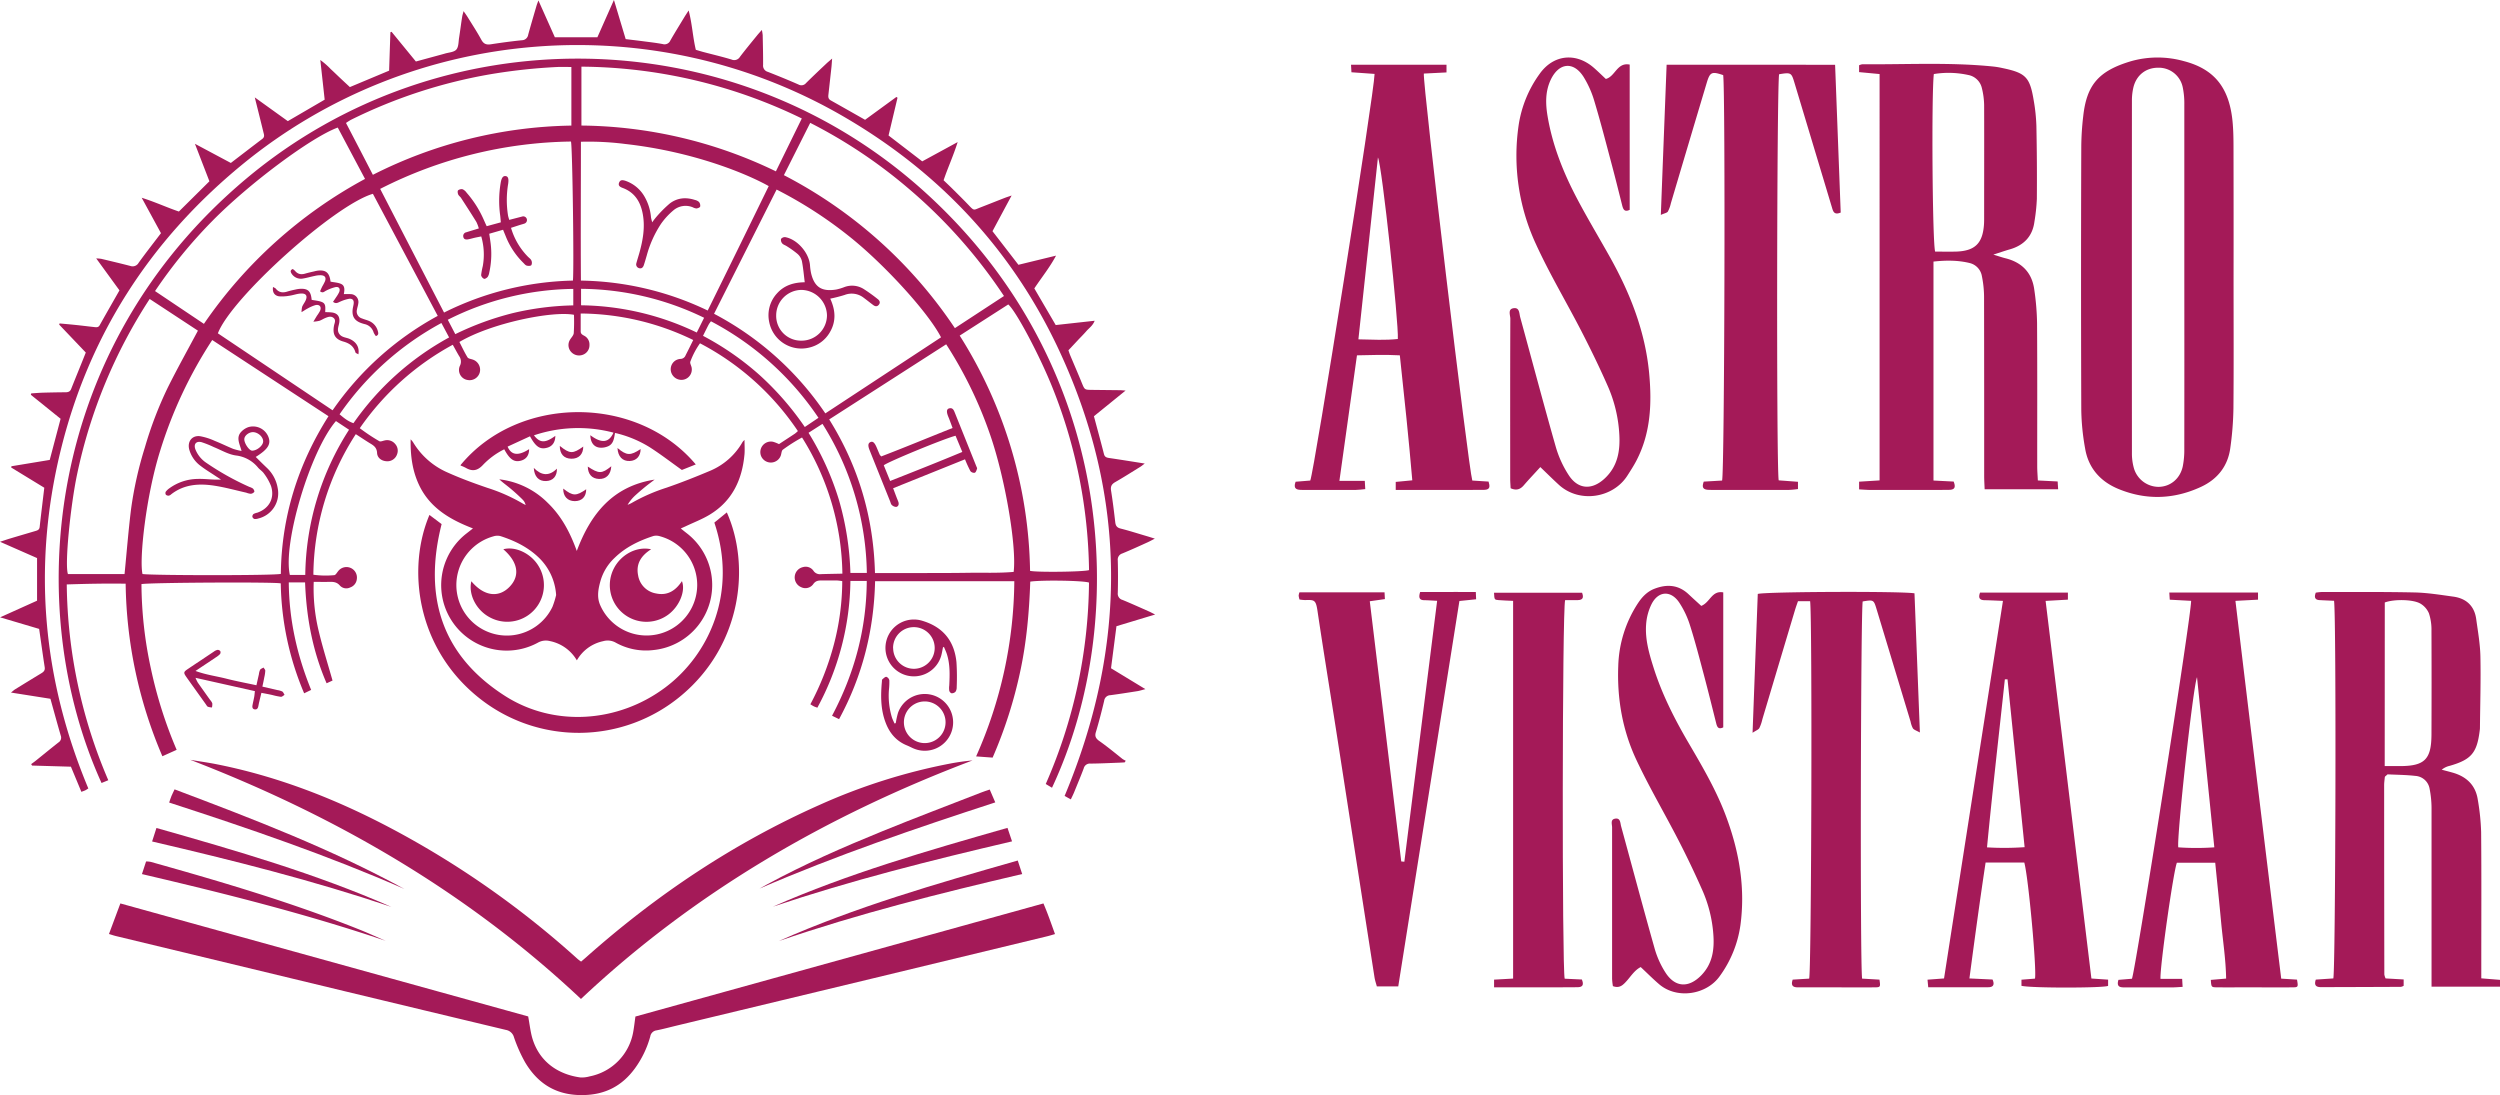 <svg id="Layer_1" data-name="Layer 1" xmlns="http://www.w3.org/2000/svg" viewBox="0 0 1296.47 567.86"><defs><style>.cls-1{fill:#a41a58;}</style></defs><path class="cls-1" d="M689.49,410.82a134.89,134.89,0,0,0-58.36-13.75c0,3.36,0,6.32,0,9.28,0,1.27.84,1.72,1.79,2.24a5.06,5.06,0,0,1,2.76,4.8,5.24,5.24,0,0,1-3.42,5.07,5.51,5.51,0,0,1-6-1.37,5.25,5.25,0,0,1-.87-6.07c.66-1.29,2-2.44,2.14-3.74a95,95,0,0,0,.11-9.54c-11.12-2.12-42.74,4.23-59.41,14.09,1.37,2.66,2.65,5.43,4.23,8,.42.68,1.78.79,2.71,1.14a5.56,5.56,0,0,1,3.64,6.58,5.46,5.46,0,0,1-6.33,4,5.24,5.24,0,0,1-4-7.33,4.82,4.82,0,0,0-.39-5.06c-1.09-1.84-2.1-3.73-3.3-5.88a139.62,139.62,0,0,0-48.22,43.27,99.17,99.17,0,0,0,10.12,6.73c.68.39,1.93-.23,2.92-.41a5.36,5.36,0,0,1,5.27,1.81,5.19,5.19,0,0,1,1,5.46,5.29,5.29,0,0,1-5.69,3.52c-2.43-.21-4.53-1.77-4.65-4.26s-1.39-3.65-3.25-4.76c-2.54-1.53-5-3.21-7.79-5a136.19,136.19,0,0,0-22,72.9,47.33,47.33,0,0,0,10.8.22c.72,0,1.41-1.29,2-2a5.43,5.43,0,0,1,9.74,4,5.09,5.09,0,0,1-3.42,4.36,4.53,4.53,0,0,1-5.4-1c-1.6-1.85-3.45-1.93-5.54-1.88-2.51.06-5,0-8,0a93.85,93.85,0,0,0,2.71,26c2,8.34,4.6,16.52,7.05,25.18l-3.08,1.41c-7.29-16.83-10.48-34.18-11.16-52.3h-8.45c.14,19.47,4.31,37.85,11.6,55.74l-3.63,1.76a151.35,151.35,0,0,1-12.13-57c-2.72-.8-68.08-.44-72.24.37A211.11,211.11,0,0,0,408.2,581a226.9,226.9,0,0,0,13.4,42.34l-7.4,3.33a234.44,234.44,0,0,1-19.05-89.48c-10.29-.17-20.19.05-30.54.38a263.61,263.61,0,0,0,21.54,101.53l-3.5,1.44C341.27,549.37,353,414.87,457.8,327.06c101-84.58,250.1-82.64,349,4.52,102,89.95,110,223.35,68.75,311.42l-3.25-1.93a264.63,264.63,0,0,0,22.43-104.45c-2.73-1.06-24.19-1.41-30.46-.51-.54,15.56-1.88,31.15-5.19,46.52a234,234,0,0,1-14.33,44.75l-8.56-.63A227,227,0,0,0,856,535.88h-72.2c-.58,25.23-6.46,49-18.68,71.55l-3.64-1.77c11.63-21.95,17.85-45,18-69.9H771a141,141,0,0,1-17.14,65.73c-.8-.3-1.35-.46-1.85-.71s-1-.57-1.77-1.06a143.94,143.94,0,0,0,12.19-31,130.64,130.64,0,0,0,4.34-32.87,26.26,26.26,0,0,0-2.83-.34c-2.64,0-5.28,0-7.92,0-1.8,0-3.17.23-4.36,2a5,5,0,0,1-6.22,1.47,5.48,5.48,0,0,1,1-10.4,4.91,4.91,0,0,1,5.46,2,4,4,0,0,0,3.85,1.65c3.54-.11,7.07-.16,11.09-.25a136.08,136.08,0,0,0-20.92-70.61,84.67,84.67,0,0,0-9.94,6.32c-.67.48-.72,1.84-1,2.8a5.48,5.48,0,0,1-10.39.26,5.48,5.48,0,0,1,6.38-7.14,20.56,20.56,0,0,1,3,1.19c2.74-1.8,5.52-3.61,8.29-5.45a16.64,16.64,0,0,0,1.5-1.31A138.26,138.26,0,0,0,693,412.52,41,41,0,0,0,688,422c-.34.86.54,2.15.69,3.27a5.39,5.39,0,0,1-4,6.06,5.57,5.57,0,0,1-6.33-3,5.39,5.39,0,0,1,2-6.94,5.71,5.71,0,0,1,2.58-.78,2.83,2.83,0,0,0,2.6-1.89C686.8,416.29,688,413.83,689.49,410.82Zm-249.44,0a227,227,0,0,0-27,57.44c-7.34,23.32-10.92,56.17-9.16,63.91,5.39.78,68.88.82,71.74-.08.35-29.42,8.77-56.65,24.71-81.76ZM760,452c15.29,24.48,23,50.93,23.74,79.66,8.32,0,16.32,0,24.32,0s15.83,0,23.75-.12,16,.23,23.85-.47c1.61-13.2-4.41-48.55-12.12-70.9a215.66,215.66,0,0,0-22.87-47.13ZM523.37,335c-20,5.86-73.44,54-80.39,72.35l59.49,39.92A157.57,157.57,0,0,1,557,398.3ZM818,409.42c-6.73-13.08-29.87-38.36-48.12-52.75a220,220,0,0,0-37.15-23.88l-32.44,64.42A158.69,158.69,0,0,1,758,448.87Zm-290.87-77c11.1,21.51,22,42.64,33.14,64.16A156.94,156.94,0,0,1,627.09,380c.64-5-.23-69.58-1-72.11A224.3,224.3,0,0,0,527.13,332.45ZM697,395.53c10.69-21.68,21.2-43.1,31.64-64.53-11.05-6.22-38.75-17.85-74.21-21.82A149.64,149.64,0,0,0,631.25,308c0,24.17-.17,48,0,72A156.91,156.91,0,0,1,697,395.53Zm-289.39-6A266.45,266.45,0,0,0,370,480.33c-3.4,16-6.57,47-4.77,51.87h29.35c1.11-11.35,2-22.42,3.34-33.42a195.38,195.38,0,0,1,7.18-32.19A198.06,198.06,0,0,1,417,435.48c4.93-9.9,10.33-19.55,15.63-29.51Zm420.07,19a234.73,234.73,0,0,1,36.49,122c3.78.83,28,.52,30.58-.39a263.51,263.51,0,0,0-18.89-94.45c-6.59-16.54-18.94-39.87-23-43.32Zm-91.16-83.2a238.24,238.24,0,0,1,88.66,79.33L850.64,388a265,265,0,0,0-50-56.16,260,260,0,0,0-50.48-33.64C745.55,307.39,741.08,316.25,736.48,325.39ZM505.15,300.64C491.49,305.59,459,329.83,440,349.18a253.54,253.54,0,0,0-29.61,36.26l25.35,17a238.46,238.46,0,0,1,83.55-75.17C514.44,318.17,509.84,309.48,505.15,300.64Zm18.21,24.51A235.41,235.41,0,0,1,626.3,299.62V269.23c-2.66,0-4.93-.09-7.19,0A293.45,293.45,0,0,0,584.27,273,263.51,263.51,0,0,0,512,296.62a30.28,30.28,0,0,0-2.58,1.64C514.13,307.3,518.65,316,523.36,325.15Zm209-1.8,13.44-27.42a264.52,264.52,0,0,0-114.29-26.87V299.6A235.94,235.94,0,0,1,732.36,323.35ZM504.21,452.85c-13.29,15.42-27.59,63.24-23.91,79.78h8A142.22,142.22,0,0,1,511,457.35Zm245.08,6.09a148.57,148.57,0,0,1,15.79,34.89A152.08,152.08,0,0,1,771,531.62h8.52a148.83,148.83,0,0,0-23-77.32Zm-54.72-50.29A146.54,146.54,0,0,1,723.91,429a151.7,151.7,0,0,1,23.44,26.93l7.09-4.77a152.53,152.53,0,0,0-55.75-50.05,15.31,15.31,0,0,0-1.15,1.62C696.59,404.53,695.7,406.37,694.57,408.65ZM558.9,402a151.8,151.8,0,0,0-52.81,47.34c2.34,2,4.41,3.66,7.2,4.61a145.22,145.22,0,0,1,49.6-44.47Zm7.2,5.78a152,152,0,0,1,29.84-10.92,147.9,147.9,0,0,1,31.35-4v-8.55a148.11,148.11,0,0,0-65.08,16Zm129-8.51a147.8,147.8,0,0,0-63.78-15v8.54a142.07,142.07,0,0,1,60,14.12C692.64,404.35,693.78,402,695.12,399.3Z" transform="translate(-329.99 -234.49)"/><path class="cls-1" d="M366.77,632.09l-20.14-.59-.48-.75c.79-.58,1.61-1.14,2.37-1.76,3.94-3.16,7.84-6.37,11.81-9.49a2.91,2.91,0,0,0,1.16-3.55c-1.79-6.16-3.47-12.35-5.35-19.08l-20.46-3.23c1-.77,1.49-1.27,2.1-1.65,4.49-2.77,9-5.54,13.51-8.27,1.25-.75,2.16-1.48,1.88-3.23-1-6.45-1.88-12.93-2.88-19.86l-20.24-6L349.21,546v-22.1L330,515.45c2.11-.69,3.53-1.19,5-1.63,4.4-1.32,8.8-2.61,13.2-3.91,1.11-.32,2.18-.6,2.35-2.09.76-6.71,1.58-13.42,2.41-20.4l-17.16-10.48.12-.66L355.78,473c1.9-7.19,3.74-14.14,5.64-21.34q-7.73-6.24-15.43-12.43l.19-.73c2-.13,4-.31,6-.37,3.9-.11,7.81-.19,11.71-.21,1.37,0,2.42-.27,3-1.72,2.45-6.18,5-12.34,7.59-18.88l-13.8-14.49.19-.61c2.86.26,5.72.51,8.58.81,3.08.32,6.15.72,9.23,1.05,1.11.11,2.26.4,3-.94,3.36-6,6.78-11.95,10.26-18.07l-12.05-16.57a19.52,19.52,0,0,1,2.66.23c5,1.19,10,2.38,15,3.67a3.54,3.54,0,0,0,4.33-1.63c3.68-5.11,7.58-10.07,11.59-15.36-3.18-5.84-6.4-11.76-10-18.37,7.07,2.23,13.22,5.1,19.29,7.15l15.83-15.69c-2.32-6-4.75-12.28-7.51-19.44L449.7,319c5.58-4.27,10.93-8.4,16.32-12.48,1.18-.89,1-1.93.67-3.08q-2-8.18-4.06-16.36l-.51-2.08,17.13,12.31,19.11-11.14c-.74-6.71-1.46-13.3-2.26-20.57a39.33,39.33,0,0,1,5.4,4.72c1.61,1.47,3.16,3,4.75,4.5s3.35,3.12,5.18,4.83l20.35-8.52c.22-6.72.44-13.31.66-19.9l.6-.26,12.62,15.42,13.63-3.71,1.33-.37c2.06-.64,4.76-.71,6-2.09s1.11-4.09,1.46-6.24c.58-3.62,1-7.26,1.6-10.89.12-.77.38-1.52.71-2.83.89,1.3,1.55,2.19,2.12,3.12,2.41,3.91,4.93,7.75,7.12,11.78,1.22,2.23,2.73,2.65,5,2.29,5.32-.82,10.67-1.54,16-2.09a3.34,3.34,0,0,0,3.27-2.85c1.39-5.09,2.9-10.14,4.37-15.21.19-.64.46-1.26.94-2.57l8.52,19.08h22.06l8.58-19.34,6.09,20.3c3.47.42,6.76.81,10.05,1.24,3.06.4,6.15.76,9.18,1.34a3.27,3.27,0,0,0,3.93-1.85c2.29-4,4.7-7.88,7.08-11.81.64-1.07,1.34-2.1,2.41-3.78,1.87,7.07,2.13,13.79,3.73,20.41,1.29.38,2.58.79,3.89,1.14,4.88,1.29,9.8,2.44,14.62,3.9a3.44,3.44,0,0,0,4.38-1.41c2.85-3.74,5.85-7.38,8.8-11,.7-.88,1.47-1.7,2.54-2.93a20,20,0,0,1,.44,2.66c.11,5.16.25,10.33.21,15.49a3.33,3.33,0,0,0,2.45,3.58c5.33,2.09,10.65,4.26,15.89,6.56a3.08,3.08,0,0,0,3.94-.75c3.43-3.4,6.94-6.71,10.43-10,.8-.77,1.67-1.46,3.09-2.7-.15,1.9-.21,3.09-.33,4.28-.52,4.79-1.06,9.58-1.59,14.37-.14,1.18-.14,2.24,1.13,3,5.89,3.3,11.77,6.65,17.88,10.11l16.24-11.85.58.41-4.65,19.57,17.47,13.42,18.37-10c-2.23,7.14-5.08,13.23-7.29,19.81,1.73,1.66,3.48,3.29,5.18,5,2.61,2.59,5.22,5.17,7.76,7.83,3,3.18,2.58,2.63,6.14,1.26,4.17-1.61,8.32-3.28,12.49-4.9.94-.37,1.9-.67,3.71-1.29-3.53,6.57-6.68,12.46-9.93,18.51,4.44,5.74,8.84,11.44,13.45,17.42l19.51-4.75c-3.24,6.1-7.52,11.36-11.26,17,3.71,6.36,7.35,12.58,11.09,19l20.19-2.23c-.94,2.55-2.92,3.79-4.35,5.45s-3,3.18-4.48,4.77l-4.77,5.1c.33.93.58,1.79.93,2.61,2,4.76,4.06,9.49,6,14.27,1.47,3.57,1.42,3.6,5.12,3.65l14.47.16c.76,0,1.52.09,3.13.19l-16.42,13.32c1.8,6.76,3.56,13.16,5.2,19.59.39,1.56,1.35,1.87,2.71,2.07,6,.88,12,1.85,18.45,2.87-1,.73-1.65,1.29-2.38,1.74-4.29,2.65-8.55,5.37-12.93,7.88-1.86,1.06-2.51,2.22-2.17,4.39.87,5.44,1.54,10.91,2.17,16.38.21,1.82.82,2.83,2.76,3.32,4.55,1.15,9,2.59,13.54,3.92,1.19.35,2.38.73,4.24,1.31-1.57.8-2.59,1.38-3.65,1.86-4.39,2-8.78,4-13.22,5.83a3.32,3.32,0,0,0-2.35,3.63c.15,5.62.15,11.25,0,16.88a3.3,3.3,0,0,0,2.43,3.57c4.66,1.92,9.26,4,13.88,6.05.8.36,1.57.79,3.06,1.53l-20.06,6.06c-.93,7.23-1.85,14.37-2.82,21.81l17.82,10.83c-1.64.42-2.75.79-3.89,1-4.75.75-9.51,1.51-14.28,2.14a3.28,3.28,0,0,0-3.2,2.91c-1.3,5.46-2.7,10.91-4.32,16.29-.63,2.06,0,3.15,1.5,4.34C904,621.5,908,624.79,912,628a11.65,11.65,0,0,0,1.78,1l-.54.85c-1.1.06-2.19.14-3.29.17-4.82.18-9.63.43-14.45.46a3.27,3.27,0,0,0-3.51,2.5c-1.57,4.19-3.32,8.31-5,12.45-.48,1.15-1.05,2.26-1.68,3.61l-3.23-1.78c32.36-77.33,32.75-154.38-2.63-230.6-24.28-52.31-62.13-92.78-112-121.73C669.14,237.83,544,247,455.07,320.27c-47.46,39.13-79.22,88.46-93.76,148.39-14.49,59.71-9.23,118,14.48,174.71-.52.33-1,.67-1.47.92s-1.24.49-2.13.84C370.38,640.76,368.63,636.55,366.77,632.09Z" transform="translate(-329.99 -234.49)"/><path class="cls-1" d="M629.14,576.94a21,21,0,0,0-14-10,8.37,8.37,0,0,0-6.23.84,33.94,33.94,0,0,1-37-56.64c1-.77,1.94-1.52,3.35-2.62-12.12-4.65-22.52-10.81-28.06-22.76-3.34-7.21-4.4-14.84-4.25-23.45a17.1,17.1,0,0,1,1.2,1.42,38.9,38.9,0,0,0,18.1,15.86c6.68,3,13.59,5.53,20.52,7.9A89.51,89.51,0,0,1,601,495.57c.48.29,1,.51,1.61.83-.7-2-.68-2-3.77-4.92-1.59-1.48-3.23-2.93-4.92-4.3s-3.44-2.62-5-4.12a42.35,42.35,0,0,1,25.19,12.28c7,6.77,11.46,15.09,15,24.87,7.32-19.65,19-33.66,40.36-37-1.62,1.24-3.27,2.44-4.84,3.72s-3.36,2.8-5,4.29a21.71,21.71,0,0,0-4.18,5.06,15.73,15.73,0,0,0,2-.89,93.88,93.88,0,0,1,18.21-8c7.69-2.65,15.26-5.66,22.75-8.82a34.88,34.88,0,0,0,16.67-14.87,9,9,0,0,1,1-1.07c0,2.72.18,5.07,0,7.38-1.18,13.3-6.39,24.38-18.2,31.47-3.81,2.29-8,3.9-12.07,5.82-.8.38-1.6.72-2.77,1.25,1.14.92,2,1.63,2.89,2.31a33.91,33.91,0,0,1-17,60.73,32.21,32.21,0,0,1-19.6-3.81,8.47,8.47,0,0,0-6.57-.78A20.55,20.55,0,0,0,629.14,576.94Zm62.41-38.87a26.17,26.17,0,0,0-19.31-25.48,6.25,6.25,0,0,0-3.34-.15c-7.49,2.42-14.48,5.79-20.2,11.37a26.42,26.42,0,0,0-7.29,11.89c-1.15,4.11-2,8.31-.22,12.48a26.25,26.25,0,0,0,50.36-10.11Zm-73.16,5a29.5,29.5,0,0,0-9.51-19.9c-5.59-5.18-12.28-8.39-19.44-10.69a6.75,6.75,0,0,0-3.66.18,26.2,26.2,0,1,0,30.71,36.53A44.37,44.37,0,0,0,618.39,543.08Z" transform="translate(-329.99 -234.49)"/><path class="cls-1" d="M603.9,761.6c.74,4,1.12,7.48,2,10.77,3.6,12.87,13.73,19.36,25.13,20.88a14.9,14.9,0,0,0,4.74-.56,28.51,28.51,0,0,0,22.62-23.17c.44-2.47.72-5,1.12-7.87L871.1,703c2.25,5.24,4,10.36,6,15.89-1.52.43-2.78.84-4.07,1.15L782.11,742l-101,24.3c-3.57.86-7.11,1.82-10.71,2.54a3.72,3.72,0,0,0-3.17,3.07,51.05,51.05,0,0,1-8,16.66c-6.68,9.13-15.48,13.67-27,13.82-13.47.18-23.15-5.67-29.84-16.85a77,77,0,0,1-5.86-13.14,5.25,5.25,0,0,0-4.19-3.81q-41.8-10-83.58-20.06L390.12,719.92c-1.09-.26-2.15-.63-3.62-1.07L392.41,703Z" transform="translate(-329.99 -234.49)"/><path class="cls-1" d="M428.65,628.52c4,.68,8.1,1.26,12.13,2,32.71,6.31,63.38,18.29,92.69,33.88a477.93,477.93,0,0,1,95.87,67.23c.58.52,1.23,1,2,1.54.86-.74,1.64-1.39,2.4-2.06,36.53-32.48,76.69-59.4,121.43-79.28a305.86,305.86,0,0,1,67.74-21.4c3.77-.71,7.57-1.23,11.42-1.59-75.38,28.54-144,68.12-203.06,123.7C572.4,697.15,504,657.54,428.65,628.52Z" transform="translate(-329.99 -234.49)"/><path class="cls-1" d="M1397.32,488.22H1359.2c-.08-2.25-.23-4.45-.24-6.64,0-31.07,0-62.14-.06-93.21a55.49,55.49,0,0,0-1.14-10.74,8.41,8.41,0,0,0-6.35-6.74c-6.13-1.5-12.36-1.44-18.74-.75V483.69l10.46.53c1,2.54.88,4.24-2.23,4.29-5,.07-9.92.06-14.87.06q-12.87,0-25.73,0c-2,0-4.09-.18-6.2-.29v-4l10.62-.66V272.89l-10.63-1v-3.54a5.83,5.83,0,0,1,1.67-.53c22.66.18,45.36-1.13,68,1.18a43.09,43.09,0,0,1,4.5.75c12.3,2.56,14.4,4.66,16.42,17a92.68,92.68,0,0,1,1.36,13.07q.38,18.86.24,37.73a95.69,95.69,0,0,1-1.26,11.9c-1,7.66-5.52,12.29-12.85,14.38-2.52.72-5,1.59-8.46,2.7,2.74.83,4.48,1.44,6.27,1.89,8.48,2.1,13.7,7.38,14.93,16.05a133.22,133.22,0,0,1,1.48,17.61c.16,24.77.06,49.55.08,74.33,0,2.24.19,4.49.32,7.24l10.28.52C1397.14,485.5,1397.22,486.68,1397.32,488.22Zm-64.46-215.33c-1.27,10.26-.75,87.68.68,92.08,3.43,0,7,.07,10.6,0,10-.26,14.08-4.2,14.73-14.23.06-1,.07-1.9.07-2.85,0-19.6.06-39.2,0-58.8a38.6,38.6,0,0,0-1.2-9,8.9,8.9,0,0,0-7.08-6.72A47.56,47.56,0,0,0,1332.86,272.89Z" transform="translate(-329.99 -234.49)"/><path class="cls-1" d="M1488.29,379c0,22.48.13,45-.07,67.43a165,165,0,0,1-1.63,20.45c-1.27,9.41-6.71,16.16-15.18,20.09-14,6.49-28.36,7-42.65,1.16-9.41-3.82-15.72-10.8-17.44-21a121.48,121.48,0,0,1-2-19.84q-.25-68.56,0-137.13a143.71,143.71,0,0,1,1-15.36c1.77-16.14,7.83-23.59,25-28.63a50.55,50.55,0,0,1,27.12,0c15.77,4.08,23.56,13.61,25.31,31.18.43,4.35.5,8.75.51,13.13Q1488.34,344.7,1488.29,379Zm-25.54-.37q0-44.89,0-89.8a41.06,41.06,0,0,0-.82-9.07,12.67,12.67,0,0,0-12.79-10.15c-6.26,0-11.2,3.78-12.78,10.14a29.23,29.23,0,0,0-.78,6.79q-.06,91.52,0,183a28.21,28.21,0,0,0,.91,7.33,13.41,13.41,0,0,0,13,10.1c6.06-.12,11.07-4.2,12.46-10.64a43.64,43.64,0,0,0,.79-9.08Q1462.8,422.95,1462.75,378.62Z" transform="translate(-329.99 -234.49)"/><path class="cls-1" d="M1024.59,483.85h13.16c.1,1.66.16,2.83.25,4.29-1.84.16-3.32.41-4.81.41-9.33,0-18.67,0-28,0-2.6,0-4.72-.4-3.32-4.24l7.6-.61c1.92-3.87,33.34-202.09,33.36-210.88l-12-.85c-.07-1.28-.13-2.45-.21-3.92h49.51v4l-11.75.59c-.69,4.89,23.09,204.39,25.13,211.06l8.43.53c.7,2.37,1,4.24-2.3,4.29-4.38.06-8.76.06-13.14.06H1053.8v-4.18l8.59-.82c-1.84-21.53-4.09-42.81-6.46-64.82-7.4-.38-14.51-.21-22.23,0C1030.68,440.37,1027.7,461.61,1024.59,483.85Zm30.3-73.56c.51-8.2-8.16-89.75-10.32-94.15-3.42,31.86-6.73,62.72-10.13,94.33C1041.89,410.63,1048.41,411,1054.89,410.29Z" transform="translate(-329.99 -234.49)"/><path class="cls-1" d="M1281.65,268.08c1,26,1.95,51.42,2.91,76.64-3.33,1.38-3.9-.49-4.48-2.43q-4.1-13.68-8.22-27.35-5.67-18.87-11.35-37.74c-1.53-5.08-1.81-5.21-7.88-4.21-1.17,4.23-1.47,203.12-.23,210.6l10,.75v3.77a45.28,45.28,0,0,1-4.58.44q-20,0-40,0c-.76,0-1.53,0-2.29-.07-2.79-.23-2.84-1.83-2-4.23l9.51-.55c1.28-4.22,1.75-201.77.57-210.26-5.94-2-6.85-1.62-8.55,4.06q-9.33,31.19-18.58,62.41a16.83,16.83,0,0,1-1.54,4.27c-.44.71-1.73.88-3.66,1.76,1-26.47,2-52,3-77.88Z" transform="translate(-329.99 -234.49)"/><path class="cls-1" d="M1128.78,476.71c-3,3.32-5.89,6.33-8.59,9.47-1.86,2.17-3.93,2.8-6.81,1.5-.07-1.6-.22-3.29-.22-5,0-27.63-.05-55.26.07-82.89,0-1.92-1.56-5.22,2-5.5,2.81-.23,2.6,2.8,3.11,4.67,6.14,22.4,12.07,44.86,18.44,67.2a54.29,54.29,0,0,0,6.85,14.92c4.88,7.32,12,7.58,18.47,1.6,6.8-6.29,8.15-14.33,7.64-23a71.67,71.67,0,0,0-5.94-24.89c-4.21-9.57-8.79-19-13.58-28.3-7.83-15.24-16.69-30-23.78-45.55a109,109,0,0,1-8.92-61.39,60.54,60.54,0,0,1,10.9-26.74c7.17-10.12,18.92-11.26,28.2-3.1,2.13,1.87,4.15,3.87,6.14,5.72,4.93-1.28,5.77-8.73,12.37-7.45v75.32c-2.74,1.36-3.39-.33-3.91-2.36-1.86-7.39-3.69-14.78-5.66-22.14-2.84-10.67-5.6-21.36-8.78-31.93a51.18,51.18,0,0,0-5.54-12.46c-5.18-8.21-12.74-7.5-17,1.32-2.94,6.12-2.78,12.57-1.7,19,2.55,15.19,8.2,29.32,15.33,42.84,5.42,10.28,11.41,20.24,17.09,30.38,10.51,18.8,18.26,38.58,20.27,60.2,1.44,15.53.82,30.89-6.59,45.16-1.4,2.7-3.07,5.27-4.71,7.83-7.44,11.68-24.88,14.45-35.48,4.81C1135.43,483.19,1132.46,480.24,1128.78,476.71Z" transform="translate(-329.99 -234.49)"/><path class="cls-1" d="M700.44,505.5l6.47-5.28c12.26,27.4,7.92,68.58-23.55,94.91a82.82,82.82,0,0,1-105.13,1.16c-32.49-26-37.21-67.23-25.53-94.76l6.31,4.75c-9.54,37.6,0,68.14,33,89.19,25.55,16.24,58.71,13.78,83.09-4.55C697.46,574.16,712.7,542,700.44,505.5Z" transform="translate(-329.99 -234.49)"/><path class="cls-1" d="M1540.4,546.05c-2.67-.12-5.11-.22-7.54-.35s-2.82-1.56-1.93-3.86a25.11,25.11,0,0,1,3-.34c16.1,0,32.2-.12,48.3.23,6.68.15,13.35,1.25,20,2.16s10.94,4.75,11.89,11.61c.89,6.47,2.05,13,2.18,19.46.26,12.36-.12,24.74-.24,37.11a13.86,13.86,0,0,1-.16,1.58c-1.44,11.36-4.43,14.81-15.57,18a9.92,9.92,0,0,0-4.09,2c1.93.52,3.87,1,5.78,1.55,7.08,2.05,11.77,6.47,12.91,13.92a119.45,119.45,0,0,1,1.75,16.84c.2,23,.08,46,.08,69v6.89l9.72.78v3.53h-35.52v-6.59c0-28.66,0-57.32,0-86a52.92,52.92,0,0,0-1-10,8,8,0,0,0-7.33-6.7c-5-.57-10.15-.59-14.47-.81-.91.81-1.06.92-1.17,1a1,1,0,0,0-.26.44c-.13,1.4-.35,2.8-.35,4.2q0,49.1.1,98.19a8.72,8.72,0,0,0,.65,2l9.37.53v3.29a4.41,4.41,0,0,1-1.43.55q-20.68.1-41.39.15c-2.44,0-3.79-.79-2.74-3.91l9.08-.61C1541.17,738.14,1541.65,555.14,1540.4,546.05Zm26.27,85.73h8.15c12.55-.08,16-3.51,16.1-16.18q.11-27.08,0-54.16a26.8,26.8,0,0,0-1.3-8.84,10.7,10.7,0,0,0-4.29-5c-3.77-2.35-13.87-2.46-18.62-.67Z" transform="translate(-329.99 -234.49)"/><path class="cls-1" d="M1466.27,546.08l-11.07-.6c-.08-1.23-.15-2.32-.23-3.72h46v3.71l-11.71.62C1497.1,611.63,1505,676.64,1513,742l8.19.51c.66,3.81.66,4-2.4,4-7.43.1-14.87,0-22.3,0-5.66,0-11.32.05-17,0-2.73-.05-2.73-.18-3-3.86l7.94-.68c-.15-10-1.74-19.93-2.65-29.85s-2-20-3-30.24h-19.88c-1.77,4.22-8.89,54.29-8.5,60.23h11.23c.09,1.6.15,2.69.24,4.16-2,.11-3.78.27-5.52.28-8.14,0-16.27,0-24.41,0-2.31,0-4.51-.11-3.35-3.92l7-.58C1437.33,738.27,1466.55,552.84,1466.27,546.08Zm3.07,39.59c-2.12,5.2-10.58,83.24-9.72,88.24a134.07,134.07,0,0,0,18.69,0C1475.31,644.33,1472.37,615.44,1469.34,585.67Z" transform="translate(-329.99 -234.49)"/><path class="cls-1" d="M1368.7,546.1c-3.5-.14-6.43-.3-9.36-.35-2.55,0-3.62-1-2.52-3.93h45.56v3.64l-11.56.65c8,65.58,15.84,130.61,23.75,195.83l8.66.58v3.21c-1.64,1.15-39.48,1.24-44.93,0v-3.18l7-.56c1-4.17-3.35-52.25-5.53-60.19h-20.07c-3,19.86-5.68,39.71-8.39,60.1l12,.56c1.17,2.72.35,4-2.28,4-6.19,0-12.39,0-18.58,0h-12.5c-.13-1.41-.22-2.38-.37-3.92l8.57-.64C1348.27,676.87,1358.44,611.81,1368.7,546.1Zm2.37,40.7-1.39,0c-3.08,28.87-6.43,57.72-9.25,87.12a149.13,149.13,0,0,0,19.5-.1C1376.92,644.3,1374,615.55,1371.07,586.8Z" transform="translate(-329.99 -234.49)"/><path class="cls-1" d="M1238.85,614.5c.93-24.92,1.82-48.53,2.7-72,4.1-1.19,74.1-1.48,81.27-.32.92,23.59,1.84,47.32,2.8,72.17-1.85-1-3-1.34-3.6-2.11a12,12,0,0,1-1.21-3.48q-8.82-29.18-17.65-58.37c-1.49-4.92-1.57-4.92-7.19-4-1,3.72-1.43,187.63-.31,195.6l9,.52c.55,3.79.55,4-2.54,4-7.79.1-15.57,0-23.36,0-5.48,0-11,0-16.45,0-2.5,0-3.71-.91-2.65-4l8.54-.52c1.19-4,1.66-186.79.5-195.72h-6.3c-.47,1.36-1,2.82-1.47,4.32q-8.51,28.46-17,56.91a21.49,21.49,0,0,1-1.53,4.5C1242,612.83,1240.82,613.21,1238.85,614.5Z" transform="translate(-329.99 -234.49)"/><path class="cls-1" d="M1212.24,548.7c4.59-1.79,5.43-8.11,11.41-7v70c-2.65,1.26-3.21-.32-3.69-2.23-2.06-8.23-4.1-16.47-6.27-24.67-2.32-8.71-4.56-17.45-7.28-26a46.41,46.41,0,0,0-5.64-11.9c-4.31-6.34-10.74-6-14.25.77a28.05,28.05,0,0,0-2.87,10.58c-.59,7.69,1.52,15.07,3.82,22.34,4.39,13.92,10.94,26.81,18.3,39.36,7.51,12.81,15,25.64,20,39.72,6.38,17.74,9.32,35.87,6.77,54.72a58.9,58.9,0,0,1-10.67,26.26c-6.82,9.71-22.21,12.21-31.52,4.21-3.21-2.76-6.2-5.77-9.51-8.86-3.47,1.78-5.37,5.3-8,8-1.74,1.82-3.44,3-6.42,1.88a32,32,0,0,1-.42-3.79q0-39.27,0-78.55c0-1.59-1-4,1.49-4.49,2.89-.56,2.72,2.21,3.18,3.92,5.8,21.14,11.43,42.33,17.39,63.42a46.8,46.8,0,0,0,5.63,12.48c5,7.77,12.06,8.07,18.56,1.41,5.83-6,6.85-13.35,6.26-21.17a68.73,68.73,0,0,0-5.75-23.06Q1207,683,1200.43,670.24c-7.21-14-15.22-27.57-21.89-41.8-7.13-15.25-10-31.62-9.34-48.53a62.49,62.49,0,0,1,10.15-32.5c2.18-3.33,4.83-6.13,8.61-7.59,6.44-2.49,12.46-2.12,17.73,2.86C1207.86,544.73,1210.08,546.72,1212.24,548.7Z" transform="translate(-329.99 -234.49)"/><path class="cls-1" d="M1058.27,681.38c5.64-44.83,11.27-89.66,17-135.32-2.62-.13-4.64-.28-6.66-.32-2.46,0-3.1-1.27-2.14-4.23,9.36,0,19-.07,28.86,0,.06,1.43.1,2.41.16,3.76l-8.67.89q-15.82,99.7-31.71,199.85H1044c-.37-1.41-.94-3-1.21-4.7q-9.71-62.39-19.38-124.79c-3.37-21.67-6.92-43.31-10.15-65-.88-6-1.59-6-6.52-5.84a25.55,25.55,0,0,1-2.84-.29,10.91,10.91,0,0,1-.44-2,6.55,6.55,0,0,1,.41-1.71H1048c.06,1.22.11,2.2.18,3.49l-7.84,1.12c5.47,45.21,10.9,90.07,16.32,134.93Z" transform="translate(-329.99 -234.49)"/><path class="cls-1" d="M1104.8,746.52v-4l9.87-.55V546.09c-2.7-.13-5.13-.19-7.54-.39-2.18-.18-2.17-.25-2.36-3.84h45.66c.8,2.19.73,3.77-2.18,3.84-2.27.06-4.54,0-6.6,0-1.54,4.78-1.64,191.26-.23,196.33l8.91.42c1,2.47.69,3.95-2.14,4-3.71.06-7.43,0-11.14.06H1104.8Z" transform="translate(-329.99 -234.49)"/><path class="cls-1" d="M604.84,460.75l-11.61,5.35c1.94,4.57,5.62,4.88,11.15,1.31,0,3.21-1.49,5.27-4.36,6-3.42.87-5.71-.68-8.53-5.92a39.07,39.07,0,0,0-11,8.06c-2.83,3.06-5.51,3.58-9,1.53a24.58,24.58,0,0,0-2.5-1.11c-.08,0-.12-.18-.18-.27,30-36.45,91.43-36.71,122-.36l-7.21,2.87c-5.72-4.08-11-8.14-16.54-11.71A59.65,59.65,0,0,0,648.93,459c-.49,2.78-.75,5.6-3.45,6.86a8.88,8.88,0,0,1-4.28.79c-3.21-.24-5-2.71-5.06-6.46,5.79,4.34,9.63,4,12-1.34a71.79,71.79,0,0,0-41.25,1.4c3.15,4.09,5.87,4.06,11.08.28,0,3.22-1.52,5.41-4.22,6.14C610.08,467.69,607.92,466.34,604.84,460.75Z" transform="translate(-329.99 -234.49)"/><path class="cls-1" d="M843.25,643.93c1,2.22,1.81,4.2,2.87,6.67-41.41,13.49-82.42,27.47-122.29,44.72,1.23-.68,2.46-1.38,3.69-2.05,19.47-10.57,39.74-19.44,60.23-27.79,16.86-6.87,33.91-13.31,50.88-19.93C840,645,841.42,644.57,843.25,643.93Z" transform="translate(-329.99 -234.49)"/><path class="cls-1" d="M539.71,695.5c-39.66-17.37-80.6-31.38-122-44.82.47-1.33.79-2.39,1.21-3.42s1-2.06,1.6-3.42C461.13,659.17,501.55,674.64,539.71,695.5Z" transform="translate(-329.99 -234.49)"/><path class="cls-1" d="M530,722.39c-41.36-14-83.62-24.59-126.4-34.61l2.15-6.56a14.4,14.4,0,0,1,2.41.23c36.84,10.34,73.52,21.15,109.08,35.44C521.48,718.62,525.7,720.55,530,722.39Z" transform="translate(-329.99 -234.49)"/><path class="cls-1" d="M852.46,663.81l2.36,7c-42,9.82-83.45,20.22-124.05,33.88C770,687.43,811.07,675.63,852.46,663.81Z" transform="translate(-329.99 -234.49)"/><path class="cls-1" d="M857.78,680.75c.85,2.59,1.51,4.62,2.3,7-42.73,10-85,20.59-126.32,34.8C773.66,704.82,815.49,692.82,857.78,680.75Z" transform="translate(-329.99 -234.49)"/><path class="cls-1" d="M408.87,670.87l2.25-7c41.43,11.76,82.52,23.65,121.84,40.93C492.37,691.11,450.9,680.68,408.87,670.87Z" transform="translate(-329.99 -234.49)"/><path class="cls-1" d="M819,570.24c-.3,1.45-.52,2.92-.92,4.34a14.74,14.74,0,1,1-9.86-18.18C819,559.6,824.9,566.84,826,577.9a120.4,120.4,0,0,1,.12,13,3.9,3.9,0,0,1-.6,2.28,2.63,2.63,0,0,1-2,.84c-.46,0-1.13-.79-1.25-1.32a10.42,10.42,0,0,1,0-2.73c.25-5.5.47-11-1.27-16.35-.41-1.25-1-2.45-1.5-3.68Zm-25.83.43a10.76,10.76,0,0,0,10.74,10.65,10.8,10.8,0,1,0,0-21.6A10.75,10.75,0,0,0,793.13,570.67Z" transform="translate(-329.99 -234.49)"/><path class="cls-1" d="M794.52,609.5a42.64,42.64,0,0,1,1.16-5.32,14.72,14.72,0,1,1,8.11,18.47c-1.16-.49-2.27-1.11-3.44-1.58-5.44-2.19-8.93-6.24-11-11.61-2.74-7-2.68-14.34-2-21.69,0-.34,0-.81.24-1,.64-.53,1.43-1.36,2.07-1.28a2.49,2.49,0,0,1,1.53,1.8,35.09,35.09,0,0,1-.2,4.79,39,39,0,0,0,1.58,14.6c.35,1,.86,2,1.29,3Zm14.94,10.35a10.8,10.8,0,1,0,.17-21.6,10.8,10.8,0,1,0-.17,21.6Z" transform="translate(-329.99 -234.49)"/><path class="cls-1" d="M465.55,593.79c-.46,1.93-.84,3.47-1.2,5-.16.67-.26,1.35-.41,2-.22,1-.69,1.76-1.86,1.58s-1.33-1.13-1.16-2.1c.26-1.46.63-2.91.9-4.37.16-.88.21-1.77.35-3L431.38,586a20.12,20.12,0,0,0,1.2,2.5c2.11,3,4.26,6,6.39,9a5.67,5.67,0,0,1,1.11,1.72,6.93,6.93,0,0,1-.18,2.15,8,8,0,0,1-2.1-.37c-.46-.22-.75-.84-1.08-1.3-3.33-4.67-6.68-9.32-10-14-1.67-2.39-1.62-2.72.8-4.35,4.46-3,9-6,13.46-9a4.65,4.65,0,0,1,1.84-.84,1.74,1.74,0,0,1,1.41.65,1.62,1.62,0,0,1-.13,1.51,10.47,10.47,0,0,1-2.14,1.7c-3.31,2.23-6.64,4.43-10.59,7.07,5.64,2.06,10.92,2.7,16,4s10.22,2.25,15.6,3.42c.49-2.19.89-4,1.29-5.72a7,7,0,0,1,.62-2.31c.35-.54,1.17-.78,1.78-1.16.32.55.9,1.09.9,1.63a18.75,18.75,0,0,1-.5,3.39c-.28,1.54-.61,3.08-1,4.87l7.67,1.78a9.57,9.57,0,0,1,2.62.74c.56.33.82,1.16,1.21,1.76-.63.36-1.3,1.07-1.91,1a35.16,35.16,0,0,1-4.36-.9C469.58,594.54,467.79,594.22,465.55,593.79Z" transform="translate(-329.99 -234.49)"/><path class="cls-1" d="M622.07,487.86c5.07,4,6.72,3.95,11.92.35,0,3.83-2.19,6.17-5.93,6.16S622,491.93,622.07,487.86Z" transform="translate(-329.99 -234.49)"/><path class="cls-1" d="M620.29,465.73c5.21,4.19,6.76,4.23,12.17.34,0,4-2.35,6.39-6.22,6.31S620.28,469.88,620.29,465.73Z" transform="translate(-329.99 -234.49)"/><path class="cls-1" d="M647,476.28c-.24,4.33-2.67,6.73-6.38,6.59s-5.71-2.49-5.82-6.42C640.62,480.26,642.06,480.27,647,476.28Z" transform="translate(-329.99 -234.49)"/><path class="cls-1" d="M650.21,466.82c4.78,4,6.71,4.07,12,.53,0,3.7-2.17,6.07-5.66,6.21C652.85,473.72,650.45,471.32,650.21,466.82Z" transform="translate(-329.99 -234.49)"/><path class="cls-1" d="M618.82,477.53c.06,4-2.09,6.31-5.64,6.43-3.78.13-6.1-2.21-6.37-6.82C610.77,481.19,614.76,481.55,618.82,477.53Z" transform="translate(-329.99 -234.49)"/><path class="cls-1" d="M444.6,483.19c-1.52-1-2.45-1.58-3.36-2.2-2.39-1.59-4.86-3.07-7.12-4.82a15.81,15.81,0,0,1-6-8.6c-1.05-4.08,1.42-7.37,5.56-6.88a32,32,0,0,1,7.78,2.48c3.19,1.26,6.27,2.8,9.45,4.1a33,33,0,0,0,4.35,1.09c-.91-3.48-2.81-6.59-.55-9.51a9.24,9.24,0,0,1,4.13-2.87,8.55,8.55,0,0,1,10.1,4.53c1.86,4,.32,6.81-6.33,10.94,2,2,3.9,3.88,5.85,5.73A18.56,18.56,0,0,1,474,487.64a13.44,13.44,0,0,1-10.07,15.74,4.63,4.63,0,0,1-2,.24,1.73,1.73,0,0,1-1.07-1.13,1.78,1.78,0,0,1,.6-1.44,7.15,7.15,0,0,1,1.92-.68c6.22-2.14,9.19-7.6,7.15-13.87a27.31,27.31,0,0,0-3.69-6.5c-.76-1.11-2-1.86-2.93-2.9a17.39,17.39,0,0,0-11.53-6.4c-3.95-.52-7.68-2.82-11.5-4.35a52.93,52.93,0,0,0-6.35-2.55c-2.82-.71-4.23,1-3.21,3.72a15.11,15.11,0,0,0,5.8,7.08A140.59,140.59,0,0,0,459.33,487a6.71,6.71,0,0,1,1.85.87c.42.41.88,1.38.68,1.69a2.6,2.6,0,0,1-1.82,1,8.37,8.37,0,0,1-2.32-.57c-5.47-1.23-10.9-2.75-16.43-3.61-8-1.25-15.83-.8-22.6,4.51a2.34,2.34,0,0,1-1.18.64,2,2,0,0,1-1.49-.47,1.65,1.65,0,0,1-.09-1.54,8.34,8.34,0,0,1,2-1.88,25.42,25.42,0,0,1,14.48-4.78c2.85-.1,5.72.22,8.58.33C441.92,483.23,442.89,483.19,444.6,483.19Zm21.86-19.69c.11-2.35-2.59-4.86-5.28-4.91-2.1,0-4.35,1.73-4.49,3.51-.17,2.14,2.51,6.13,4.1,6.1C463.27,468.15,466.36,465.59,466.46,463.5Z" transform="translate(-329.99 -234.49)"/><path class="cls-1" d="M830.43,472.68l-37.27,15c.64,1.72,1.19,3.19,1.75,4.65.32.86.71,1.7,1,2.57.33,1.14,0,2.25-1.18,2.47a3.4,3.4,0,0,1-2.26-1c-.47-.4-.6-1.21-.86-1.85q-5.33-13.25-10.63-26.51c-1-2.46-.83-3.71.41-4.26s2.15.26,3.22,2.77c.54,1.26,1.06,2.54,1.62,3.79.08.2.29.35.76.88,12.2-4.66,24.4-9.75,37-14.75l-1.77-4.75c-.21-.53-.45-1.05-.65-1.59-.82-2.24-.63-3.5.66-3.83,1.84-.47,2.38.91,2.91,2.22q5.58,13.89,11.15,27.78c.17.43.5.94.39,1.29-.27.78-.62,1.9-1.2,2.1a2.48,2.48,0,0,1-2.25-.86A63.53,63.53,0,0,1,830.43,472.68Zm-38.82,11.24c12.66-5,24.95-9.85,37.42-15.06-1.29-3.11-2.41-5.79-3.5-8.4-5.67,1.41-35.24,13.58-37.22,15.33C789.31,478.25,790.33,480.78,791.61,483.92Z" transform="translate(-329.99 -234.49)"/><path class="cls-1" d="M481.81,374a6.62,6.62,0,0,1,1.21,1c1.45,1.73,3.23,2,5.28,1.37,1.54-.45,3.11-.79,4.67-1.15a13.51,13.51,0,0,1,2.35-.44c3.9-.26,5.55,1.36,6.09,5.77,1.89.39,3.9.44,5.55,1.23,1.9.91,1.78,3,1.33,5.24a34.33,34.33,0,0,1,3.54,0,4.1,4.1,0,0,1,3.94,5c-.12,1-.51,2-.66,3a3.76,3.76,0,0,0,2.6,4.61c1.16.49,2.4.77,3.56,1.26a7.84,7.84,0,0,1,4.72,5.53c.23.9.4,1.85-1.07,2.36a8.23,8.23,0,0,1-1.16-1.85,6.25,6.25,0,0,0-4.83-4.4c-.55-.15-1.1-.32-1.64-.51-3.46-1.25-4.84-3.46-4.41-7.15.11-.9.37-1.79.5-2.7.28-1.91-.47-2.94-2.38-2.73a20.17,20.17,0,0,0-4.52,1.45c-1.13.43-2.17,1.4-3.79.13.56-.82,1.11-1.61,1.63-2.42a16.85,16.85,0,0,0,1.57-2.64c.67-1.68-.07-2.89-1.85-2.6a21.24,21.24,0,0,0-5,1.89c-.89.39-1.57,1.49-3.07.29.35-.78.73-1.66,1.15-2.51a27.31,27.31,0,0,0,1.43-2.73c.66-1.83,0-2.92-2-3.07a12.16,12.16,0,0,0-3.38.36c-2,.4-4,1-6,1.33a5.73,5.73,0,0,1-6-2.57C480.6,375.39,480.44,374.58,481.81,374Z" transform="translate(-329.99 -234.49)"/><path class="cls-1" d="M471.58,383.3c.72.43,1.19.57,1.44.89,1.59,2,3.57,2.24,5.87,1.53,1.42-.44,2.88-.78,4.33-1.08a14.33,14.33,0,0,1,3-.4c3.67,0,5,1.48,5.39,5.74,1.9.4,3.89.47,5.56,1.25,1.95.91,1.48,3.1,1.48,5.11,1.22.06,2.34.05,3.43.19,2.89.36,4.22,2.08,3.88,5-.23,2-1.41,4-.11,6s3.56,1.89,5.41,2.7c3.51,1.54,5.21,4.32,4.59,8-.59-.37-1.42-.58-1.53-1-.9-3.26-3.17-4.74-6.29-5.62-4.36-1.23-5.7-3.87-4.8-8.38.26-1.28,1.09-2.73-.25-3.85s-2.84-.57-4.23,0c-1.07.41-2,1.08-3.1,1.47a17.86,17.86,0,0,1-3.15.46c.91-1.51,1.35-2.25,1.8-3a22.18,22.18,0,0,0,1.65-2.59c.91-2.05-.17-3.49-2.38-3a19,19,0,0,0-4.06,1.76c-.86.43-1.66,1-3.14,1.89a12,12,0,0,1,.33-2.85c.45-1.05,1.18-2,1.68-3,1.25-2.59.39-4-2.52-3.8-1.92.13-3.79.85-5.71,1.12a21.13,21.13,0,0,1-5.43.32C472.3,387.8,471.15,386,471.58,383.3Z" transform="translate(-329.99 -234.49)"/><path class="cls-1" d="M760.54,389.37c2.77,6,3.15,11.87-.28,17.58a16.63,16.63,0,0,1-10.52,7.77,17,17,0,0,1-20.83-13.15,16.73,16.73,0,0,1,4.09-15c3.79-4.19,8.74-5.64,14.32-5.7-.48-3.8-.78-7.42-1.48-11a7.27,7.27,0,0,0-2.27-3.71,49.45,49.45,0,0,0-5.59-4c-.76-.51-1.77-.77-2.32-1.42a2.8,2.8,0,0,1-.64-2.34,2.52,2.52,0,0,1,2.21-.93c6.21,1.14,12.26,8.08,12.81,14.47a29.68,29.68,0,0,0,.54,4.1c1.77,7.69,5.88,9.74,13.06,8.6a26.29,26.29,0,0,0,4.28-1.29,11.33,11.33,0,0,1,9.94,1,85.55,85.55,0,0,1,7.25,5.2c1,.73,1.6,1.81.61,3s-2.06.79-3.07,0c-1.56-1.16-3.07-2.4-4.64-3.55A10.11,10.11,0,0,0,768,387.45,76,76,0,0,1,760.54,389.37ZM745.4,411.15A13.18,13.18,0,0,0,758.85,398a13.48,13.48,0,0,0-13.2-13.16A13.22,13.22,0,0,0,732.51,398,12.85,12.85,0,0,0,745.4,411.15Z" transform="translate(-329.99 -234.49)"/><path class="cls-1" d="M595,352.64a35.43,35.43,0,0,0,8.69,14.9c.64.67,1.51,1.22,1.85,2a2.81,2.81,0,0,1,0,2.46c-.41.46-1.67.45-2.43.22s-1.25-1-1.82-1.52a40,40,0,0,1-8.91-13.38c-.46-1.15-.94-2.29-1.51-3.68l-7.16,2.07c.21,1.47.38,2.58.54,3.7a44.68,44.68,0,0,1-.53,16.42,5.72,5.72,0,0,1-.81,2.24c-.43.54-1.45,1.17-1.9,1a2.62,2.62,0,0,1-1.51-1.88,37,37,0,0,1,.86-4.71,33.79,33.79,0,0,0-.8-15.38c-1.16.23-2.22.43-3.27.66-1.23.28-2.44.67-3.68.87-1.07.17-2.13,0-2.36-1.36a1.94,1.94,0,0,1,1.55-2.32c2.06-.66,4.13-1.26,6.5-2a19.76,19.76,0,0,0-1.27-3.37c-2.59-4.18-5.26-8.31-7.94-12.44-.43-.66-1.21-1.15-1.5-1.85s-.39-1.82,0-2.12a2.86,2.86,0,0,1,2.38-.51,5.46,5.46,0,0,1,2,1.76A53.79,53.79,0,0,1,580.66,348c.51,1.14,1,2.28,1.72,3.79l7.33-2c-.12-1.39-.19-2.52-.34-3.63a55.67,55.67,0,0,1,.26-16.8c.44-2.63,1.2-3.67,2.49-3.56s1.8,1.2,1.4,4a51,51,0,0,0-.07,16.45c.12.66.35,1.3.62,2.27l6.67-1.73a1.92,1.92,0,1,1,1.21,3.65c-.86.3-1.76.52-2.63.8Z" transform="translate(-329.99 -234.49)"/><path class="cls-1" d="M668.2,349.79a37.59,37.59,0,0,1,2.33-3,62.52,62.52,0,0,1,6.77-6.75c3.9-3,8.42-3.37,13.07-1.86a4.57,4.57,0,0,1,2.12,1.06,3,3,0,0,1,.6,2.36c-.12.48-1.21.91-1.91,1a5,5,0,0,1-1.93-.61,9.72,9.72,0,0,0-10,1.55,36.53,36.53,0,0,0-6.45,7,56.6,56.6,0,0,0-7.44,16.54c-.49,1.65-.95,3.3-1.5,4.93-.41,1.24-1.27,2-2.62,1.49A2,2,0,0,1,660,371c.5-1.89,1.11-3.74,1.63-5.61,1.78-6.46,2.91-13,1.73-19.69-1.12-6.38-4.09-11.39-10.49-13.76-1.3-.48-2.44-1.15-1.83-2.72s1.83-1.41,3.18-1a18.27,18.27,0,0,1,10.25,8.66A25.61,25.61,0,0,1,667.57,347C667.65,347.79,667.91,348.53,668.2,349.79Z" transform="translate(-329.99 -234.49)"/><path class="cls-1" d="M667.66,519.34c-5.27,3.34-7.94,7.6-6.75,13.54a11.33,11.33,0,0,0,9.38,9.38c5.94,1.25,10.16-1.56,13.34-6.4,2,5.09-1.33,13.17-7.18,17.43a19,19,0,0,1-28.15-23.95C652,522.05,660.17,517.67,667.66,519.34Z" transform="translate(-329.99 -234.49)"/><path class="cls-1" d="M574.43,535.92c6.41,7.69,14,8.77,19.7,3S598.7,526,591,519.33c6.23-1.7,14.35,2.15,18.26,8.67a19,19,0,0,1-25.55,26.47C576.91,550.76,572.79,542.67,574.43,535.92Z" transform="translate(-329.99 -234.49)"/></svg>